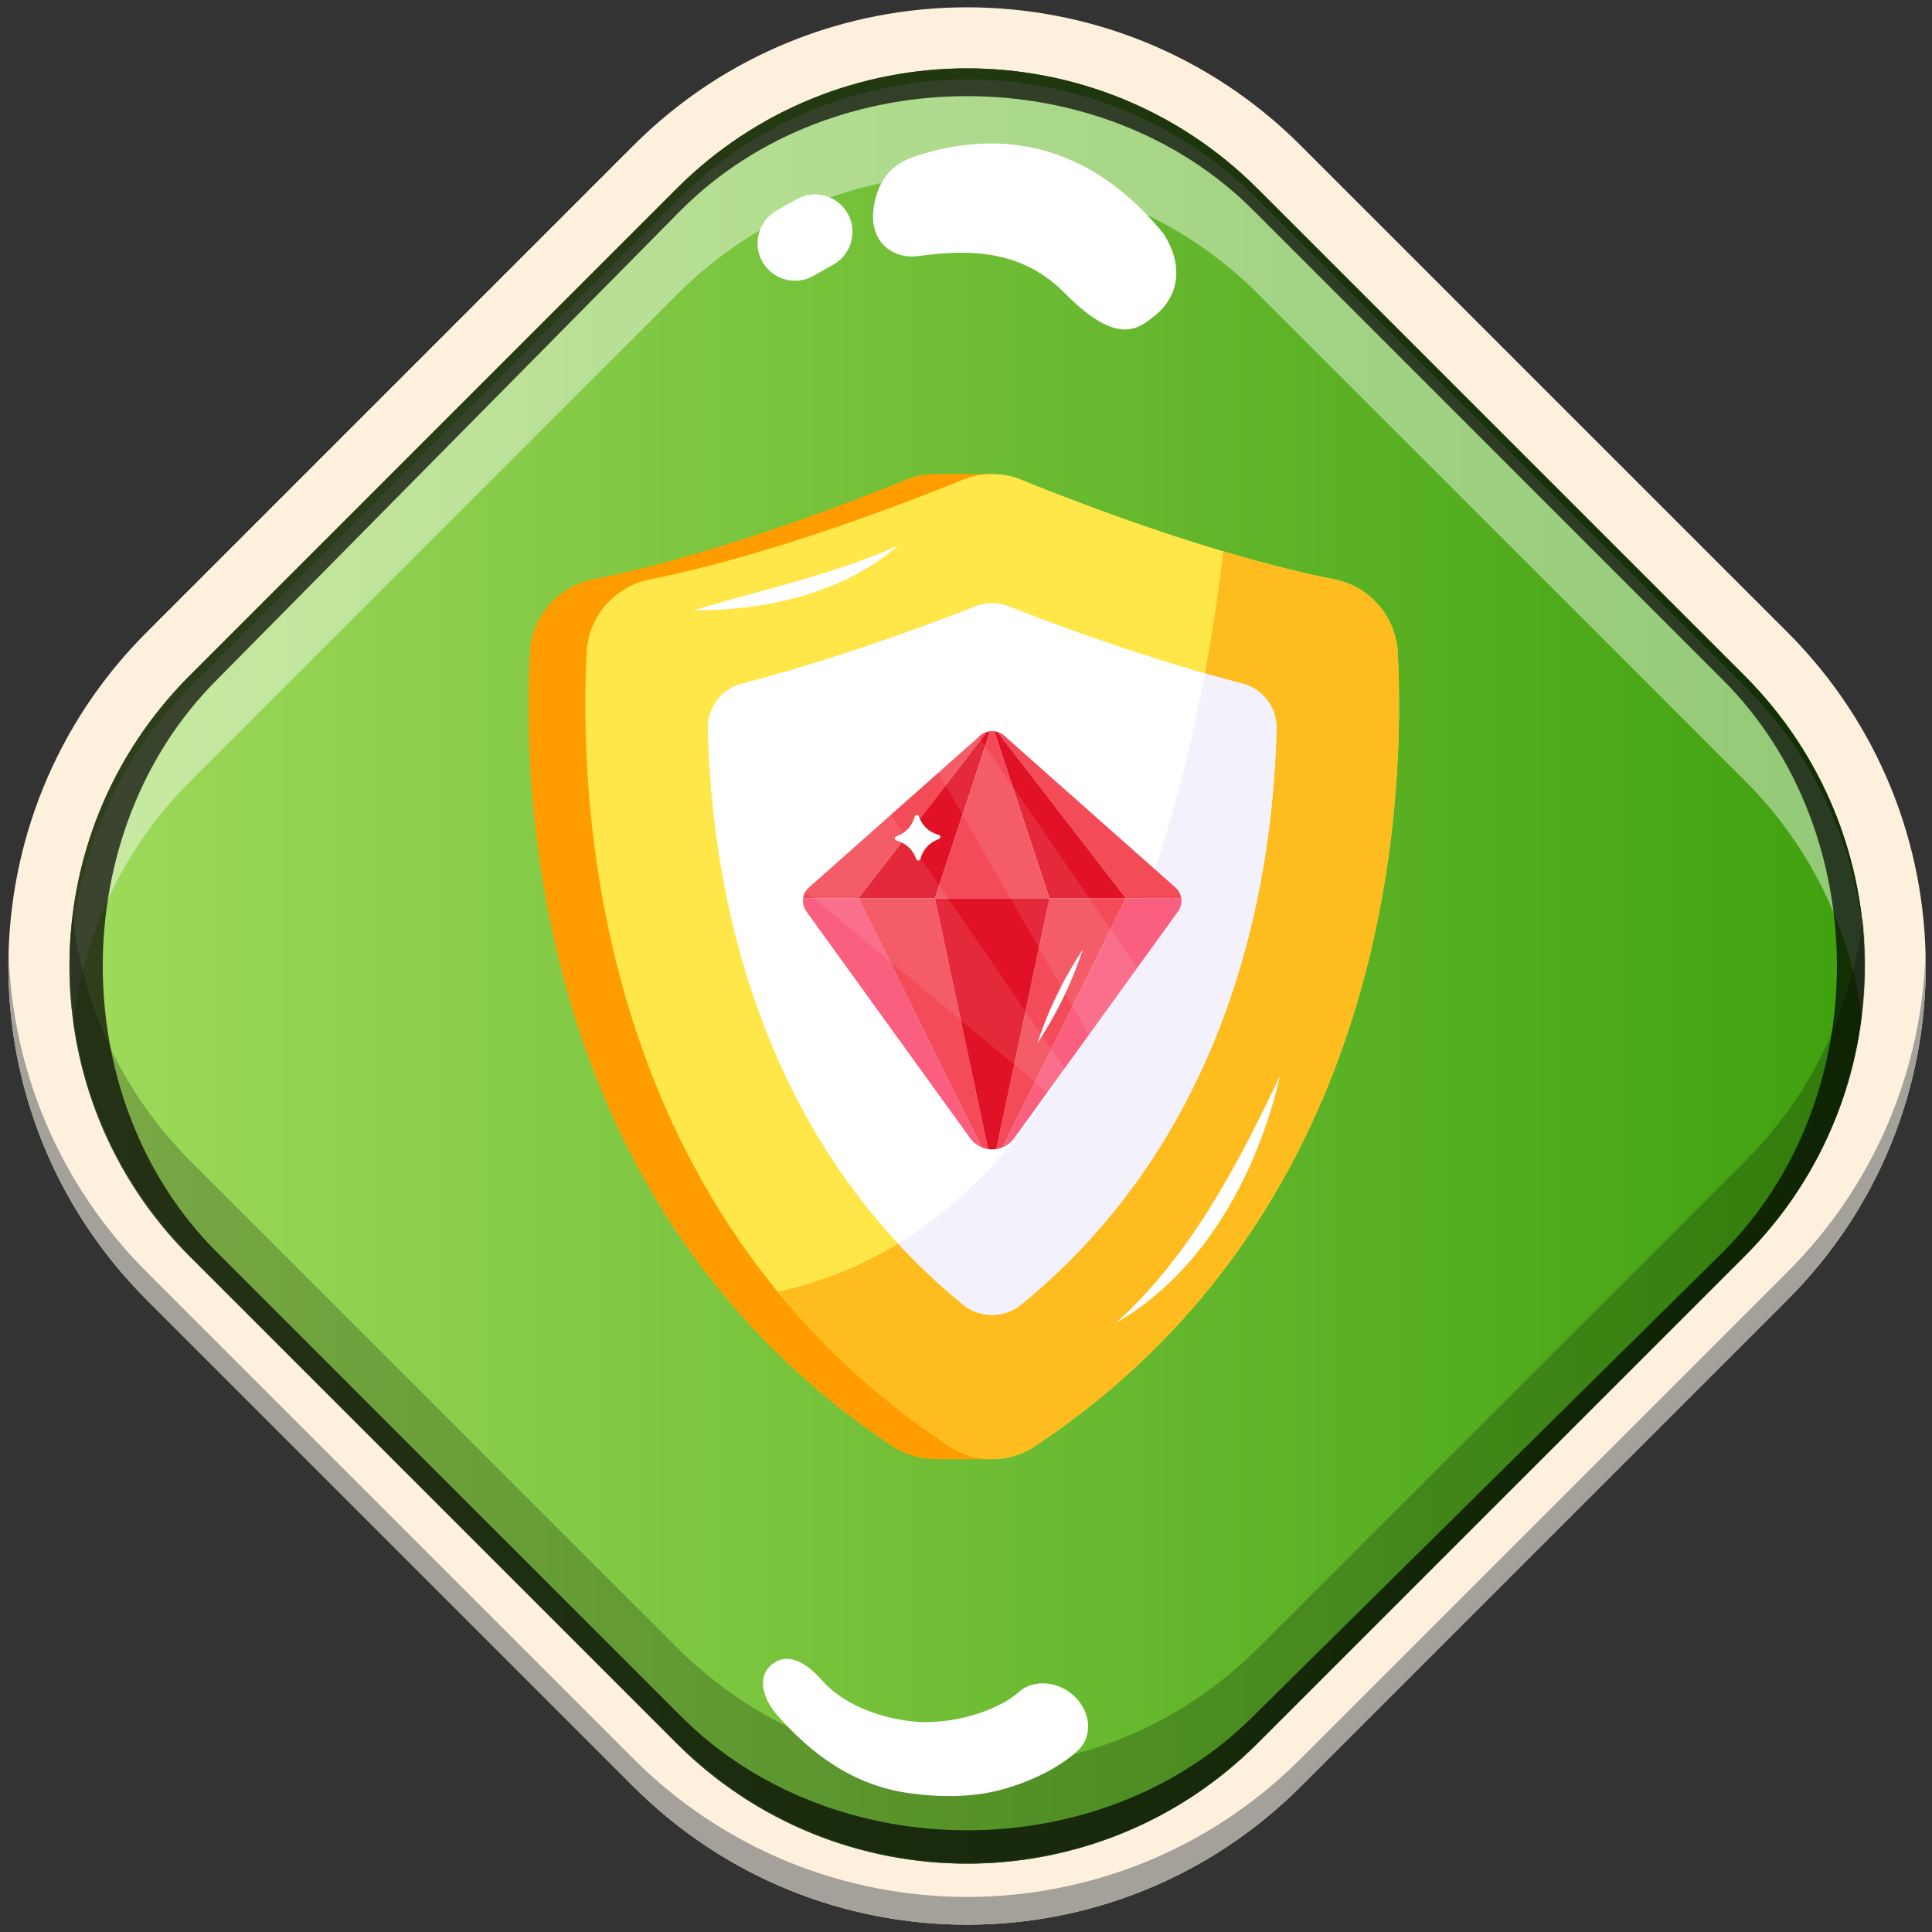 <svg xmlns="http://www.w3.org/2000/svg" width="512" height="512" fill="none" viewBox="0 0 512 512"><rect x="0" y="0" width="512" height="512" fill="#333333" stroke="none"/><g clip-path="url(#a)"><g clip-path="url(#b)"><path fill="#fdf1dd" fill-rule="evenodd" d="M38.849 167.571 167.85 38.569c48.838-48.838 128.02-48.838 176.858 0L473.711 167.57c48.838 48.838 48.838 128.02 0 176.858L344.709 473.431c-48.838 48.838-128.02 48.838-176.858 0L38.849 344.429c-48.838-48.838-48.838-128.02 0-176.858M179.295 50.013 50.293 179.015c-42.518 42.518-42.518 111.452 0 153.97l129.002 129.003c42.518 42.517 111.453 42.517 153.97-.001l129.003-129.002c42.517-42.518 42.517-111.452 0-153.97L333.265 50.013c-42.517-42.518-111.452-42.518-153.97 0" clip-rule="evenodd"/><path fill="#a4a19a" d="M2.274 252.322c-.972 33.219 11.22 66.752 36.575 92.107L167.85 473.431c48.838 48.838 128.02 48.838 176.858 0L473.71 344.429c25.355-25.355 37.546-58.888 36.575-92.107-.9 30.768-13.092 61.267-36.575 84.751L344.709 466.075c-48.838 48.838-128.02 48.838-176.858 0L38.849 337.073C15.365 313.589 3.172 283.09 2.273 252.322"/><path fill="url(#c)" fill-rule="evenodd" d="M50.293 179.015 179.295 50.012c42.518-42.517 111.453-42.517 153.97 0l129.003 129.003c42.517 42.518 42.517 111.452 0 153.97L333.265 461.988c-42.517 42.517-111.452 42.517-153.97 0L50.293 332.985c-42.518-42.518-42.518-111.452 0-153.97" clip-rule="evenodd"/><path fill="#fff" fill-opacity=".43" d="M179.505 52.955 50.503 181.958c-24.445 24.445-34.836 57.622-31.172 89.49 2.708-23.561 13.099-46.406 31.172-64.479L179.505 77.967c42.518-42.518 111.453-42.518 153.97 0l129.003 129.002c18.072 18.073 28.463 40.918 31.172 64.479 3.663-31.868-6.727-65.045-31.172-89.49L333.475 52.955c-42.517-42.517-111.452-42.518-153.97 0"/><path fill="#000" fill-opacity=".23" d="M179.506 461.721 50.503 332.719c-24.445-24.445-34.835-57.623-31.172-89.491 2.709 23.561 13.1 46.407 31.172 64.479L179.506 436.71c42.517 42.517 111.452 42.517 153.97 0l129.002-129.003c18.073-18.072 28.464-40.918 31.172-64.479 3.664 31.868-6.727 65.046-31.172 89.491L333.476 461.721c-42.518 42.518-111.453 42.518-153.97 0"/><path fill="#000" fill-opacity=".71" fill-rule="evenodd" d="M180.514 55.645 57.397 180.234c-40.22 40.219-40.22 111.313 0 151.532l123.117 123.118c40.219 40.219 111.313 40.219 151.533 0l124.588-123.118c40.22-40.219 40.22-111.313 0-151.532L332.047 55.645c-40.22-40.22-111.314-40.22-151.533 0m-1.219-5.633L50.293 179.015c-42.518 42.518-42.518 111.452 0 153.97l129.002 129.003c42.518 42.517 111.453 42.517 153.97 0l129.003-129.003c42.517-42.518 42.517-111.452 0-153.97L333.265 50.013c-42.517-42.518-111.452-42.518-153.97 0" clip-rule="evenodd"/><path fill="#fff" fill-rule="evenodd" d="M284.893 449.691c4.341 4.273 4.648 10.669.687 14.285-4.944 4.514-12.061 7.98-19.531 10.117-7.53 2.154-15.664 2.309-24.251 1.242-15.607-1.939-26.867-10.627-35.735-20.704-4.006-4.552-5.617-10.411-1.319-13.67 4.299-3.259 9.128-.161 13.134 4.391 5.214 5.924 14.133 9.636 23.341 10.78 5.039.626 10.889.045 16.386-1.528 5.556-1.589 9.887-3.941 12.257-6.105 3.961-3.616 10.691-3.082 15.031 1.192" clip-rule="evenodd"/><path fill="#fff" d="M308.357 61.934c-24.35-29.872-52.077-25.264-66.576-20.237-3.732 1.353-9.098 4.495-10.283 13.568-1.186 9.073 5.285 13.494 11.895 12.587 13.914-1.909 27.485-1.586 38.772 9.827 14.108 14.266 19.526 9.472 24.086 5.809 4.56-3.664 8.575-11.303 2.106-21.554m-97.279-9.116c4.769-2.71 10.831-1.041 13.541 3.727 2.71 4.769 1.041 10.831-3.727 13.541l-5.295 3.01c-4.769 2.709-10.831 1.04-13.541-3.729-2.71-4.768-1.041-10.83 3.728-13.54z"/><path fill="#ff9d00" d="M262.937 379.008v7.696h-15.069v-.04c-3.929 0-7.898-1.094-11.301-3.362-93.69-62.177-98.227-169.072-96.161-210.307.486-9.601 7.372-17.58 16.769-19.443 31.716-6.36 67.362-20.091 82.835-26.37 2.511-1.053 5.185-1.539 7.858-1.539h15.069v5.387c17.943 6.927 46.945 17.256 73.194 22.522a20.83 20.83 0 0 1 16.81 19.443c2.025 40.344-2.309 143.35-90.004 206.013"/><path fill="#ffe749" d="M370.418 172.98a20.854 20.854 0 0 0-16.779-19.429c-31.752-6.361-67.411-20.087-82.876-26.387a20.77 20.77 0 0 0-15.71 0c-15.462 6.3-51.104 20.022-82.817 26.384a20.855 20.855 0 0 0-16.776 19.427c-2.079 41.274 2.473 148.167 96.157 210.322 6.811 4.519 15.77 4.52 22.583.004 93.731-62.154 98.295-169.043 96.218-210.321"/><path fill="#febc1f" d="M251.617 383.297c6.811 4.519 15.77 4.52 22.582.003 93.731-62.153 98.296-169.043 96.219-210.321a20.86 20.86 0 0 0-16.779-19.429c-9.691-1.941-19.741-4.571-29.474-7.464-5.735 50.254-28.961 177.051-118.01 196.24 12.148 14.821 27.064 28.765 45.462 40.971"/><path fill="#fff" d="M329.23 181.148c-23.224-6.032-46.053-14.27-61.937-20.481a12 12 0 0 0-8.772 0c-15.874 6.207-38.684 14.44-61.882 20.472a12.1 12.1 0 0 0-9.054 12.01c.946 40.273 11.864 106.934 67.571 152.543 4.497 3.681 11.014 3.682 15.512.002 55.727-45.598 66.667-112.26 67.619-152.533a12.1 12.1 0 0 0-9.057-12.013"/><path fill="#f3f1fc" d="M255.155 345.692c4.496 3.68 11.014 3.681 15.511.001 55.727-45.597 66.667-112.259 67.62-152.532a12.1 12.1 0 0 0-9.057-12.013 413 413 0 0 1-9.931-2.726c-9.233 49.511-30.933 120.378-81.249 151.151a171 171 0 0 0 17.106 16.119"/><path fill="#fff" d="M339.252 285.029c-5.931 25.674-19.997 52.031-43.449 65.527 19.761-17.945 32.139-41.72 43.449-65.527M183.73 161.767c18.443-5.591 36.624-9.309 54.273-17.19-14.635 12.746-35.261 17.24-54.273 17.19"/><path fill="#fa5f7f" d="m260.13 304.029-32.625-65.979h-14.65a4.75 4.75 0 0 0 .84 3.494l29.371 40.662 14.092 19.501a7.07 7.07 0 0 0 2.972 2.322m52.904-65.979h-50.097 35.43l-32.626 65.977c1.136-.482 2.179-1.239 2.98-2.334l43.494-60.183a4.75 4.75 0 0 0 .819-3.46"/><path fill="#f34b58" d="M264.035 304.507a7 7 0 0 0 1.706-.48l32.626-65.977h-35.43 15.173zm-36.53-66.457 32.626 65.979c.551.233 1.12.389 1.705.478l-14.073-66.457z"/><path fill="#e11226" d="M261.837 304.507a7.2 7.2 0 0 0 2.199 0l14.074-66.457h-30.347z"/><path fill="#f34b58" d="M298.367 238.05h14.667a4.74 4.74 0 0 0-1.457-2.783l-45.51-40.356a4.8 4.8 0 0 0-1.711-.936zm-70.863-.001 34.015-44.077c-.6.184-1.171.482-1.677.908l-45.45 40.3a4.75 4.75 0 0 0-1.538 2.869h50.081z"/><path fill="#e11226" d="M262.389 193.791a5 5 0 0 0-.869.181l-34.015 44.078h35.431-15.173zm1.095.001 14.626 44.258h20.257l-34.011-44.076a5 5 0 0 0-.872-.182"/><path fill="#f34b58" d="M263.484 193.791a4.8 4.8 0 0 0-1.094 0l-14.627 44.258 15.173.001h15.174z"/><path fill="#fff" d="M286.932 251.696a103.4 103.4 0 0 0-12.014 24.743 103.4 103.4 0 0 0 12.014-24.743m-38.144-30.429q-3.889-1.119-5.279-4.918a.57.57 0 0 0-1.087.038q-1.119 3.888-4.919 5.278a.57.57 0 0 0 .039 1.086q3.89 1.119 5.28 4.918a.57.57 0 0 0 1.087-.038q1.117-3.888 4.918-5.278a.57.57 0 0 0-.039-1.086"/><path fill="#fff" d="m301.363 256.528-41.99-61.246-10.714 9.502 39.894 69.464zm-86.971-21.355a4.8 4.8 0 0 0-.893 1.103l64.08 53.153 4.563-6.312-46.06-67.179z" opacity=".1"/></g></g><defs><clipPath id="a"><path fill="#fff" d="M0 0h512v512H0z"/></clipPath><clipPath id="b"><path fill="#fff" d="M0 0h512v512H0z"/></clipPath><linearGradient id="c" x1="-26.693" x2="539.253" y1="256" y2="256" gradientUnits="userSpaceOnUse"><stop stop-color="#a8e063"/><stop offset="1" stop-color="#369b07"/></linearGradient></defs></svg>